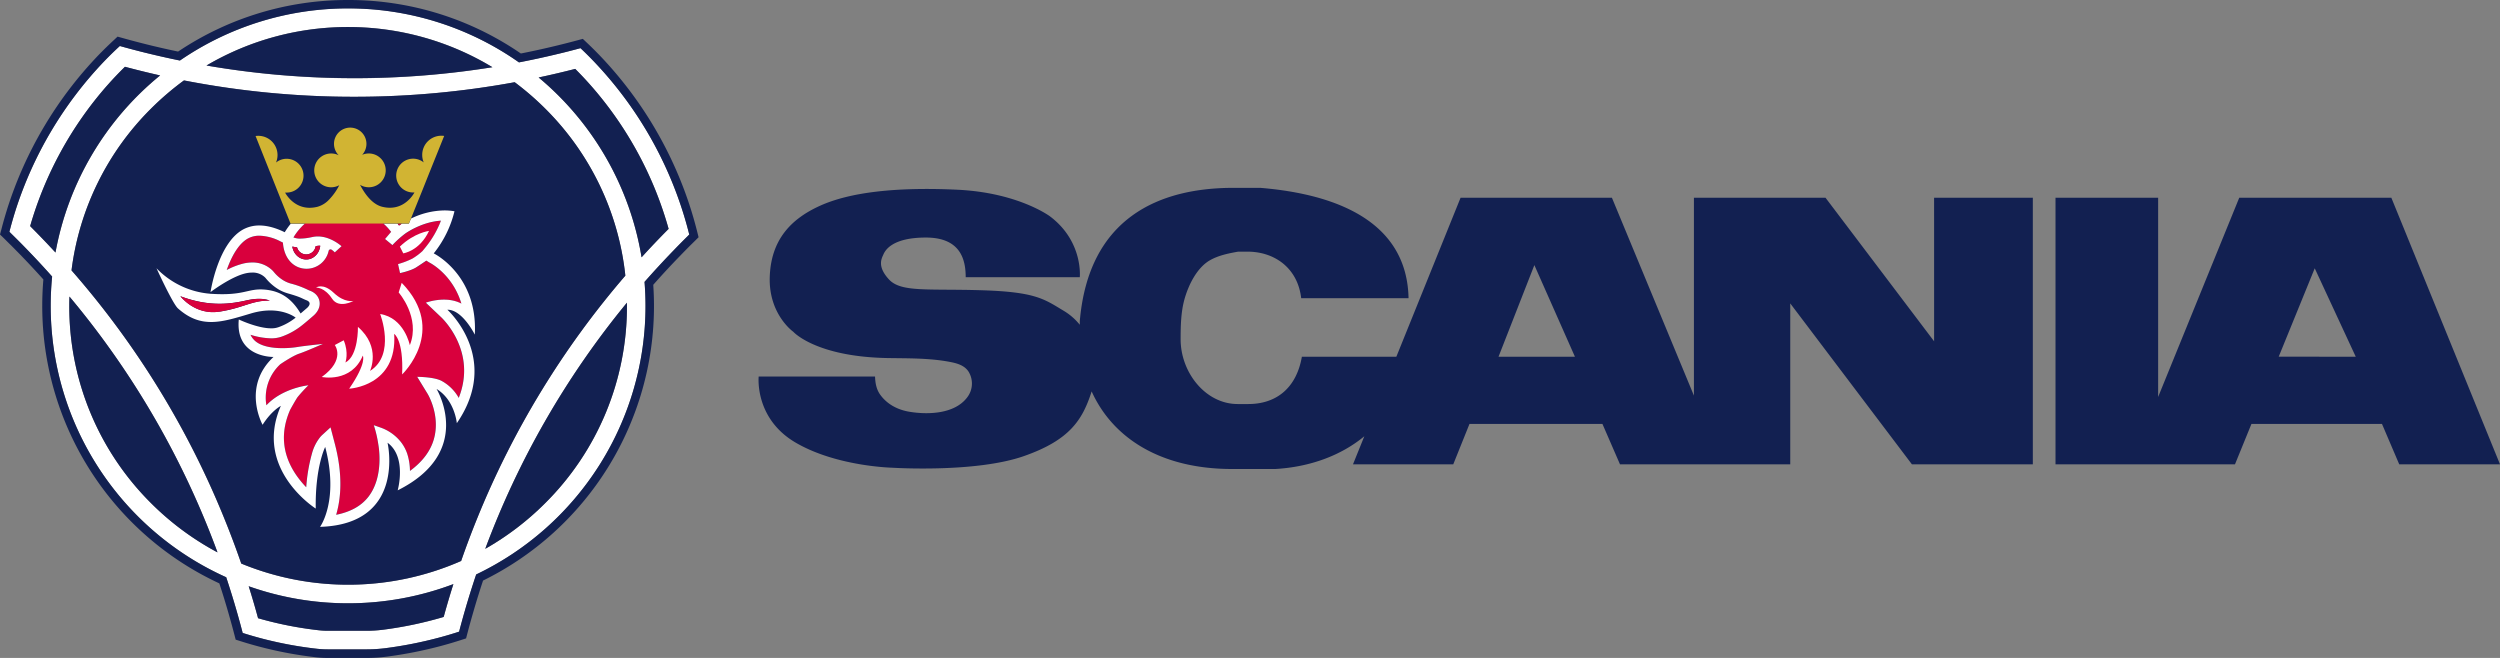 <svg id="Layer_2" data-name="Layer 2" xmlns="http://www.w3.org/2000/svg" width="1479.39" height="389.34" viewBox="0 0 1479.39 389.34"><rect x="0" y="0" width="1479.39" height="389.34" fill="#808080" stroke="none"/><path d="M409.13,131.92a228.56,228.56,0,0,0-52-89.22q-4.38-4.62-9-9c-4.24,1.15-8.49,2.23-12.76,3.27q-11.76,2.85-23.64,5.15A176,176,0,0,0,111.09,41q-11.49-2.3-22.88-5.18c-4.24-1.08-8.47-2.2-12.69-3.39q-4.67,4.31-9.08,8.87A228.46,228.46,0,0,0,13.58,130.4q-1.87,5.94-3.41,12,2.31,2.26,4.61,4.56h0q2.28,2.26,4.51,4.56,8.33,8.53,16.17,17.36-.84,8.56-.85,17.36A176,176,0,0,0,138.47,346.81q3.34,10.06,6.26,20.22,1.83,6.35,3.49,12.74,6.08,1.94,12.28,3.54a229.53,229.53,0,0,0,31.74,5.83,59.31,59.31,0,0,0,6.66.35h22.55a89.2,89.2,0,0,0,11.44-.73A240.54,240.54,0,0,0,264,382.65q6.24-1.66,12.33-3.64,1.68-6.45,3.53-12.85,3.06-10.57,6.57-21A176,176,0,0,0,386.61,186.23q0-7.17-.58-14.2,8.37-9.56,17.3-18.78c2-2.11,4.09-4.22,6.17-6.3h0l3-2.95Q411,137.91,409.13,131.92ZM277.47,337.18a166.16,166.16,0,0,1-130.12,1.54q-4.6-13.41-10-26.62A517.83,517.83,0,0,0,46.93,165.23a163.76,163.76,0,0,1,47-95.67,168.39,168.39,0,0,1,19.54-16.74A524.76,524.76,0,0,0,214.12,62.5a525.29,525.29,0,0,0,95.06-8.62,168.7,168.7,0,0,1,18.1,15.68,163.71,163.71,0,0,1,47.36,98.79A517.63,517.63,0,0,0,286.9,312.1Q281.84,324.55,277.47,337.18ZM210.61,21.23A164,164,0,0,1,296,45a514.39,514.39,0,0,1-81.83,6.55A513.79,513.79,0,0,1,126.8,44,164,164,0,0,1,210.61,21.23ZM23,139.6h0l-.43-.43-.11-.11A217.25,217.25,0,0,1,68.1,55.76q5.09-5.76,10.46-11,10.35,2.77,20.81,5.12a175.82,175.82,0,0,0-61.92,104.8Q30.37,147,23,139.6ZM93.93,302.91A164,164,0,0,1,45.61,186.23c0-1.84,0-3.67.1-5.51A509,509,0,0,1,133.32,332.1,166,166,0,0,1,93.93,302.91Zm173.25,67.4a228.92,228.92,0,0,1-35.7,7.54,77.85,77.85,0,0,1-10,.64H198.9a47.26,47.26,0,0,1-5.45-.28,217.9,217.9,0,0,1-36.13-7.15q-2.59-9.49-5.55-18.92a176.58,176.58,0,0,0,121.16-1.27Q269.86,360.54,267.18,370.31ZM375.61,186.23a164,164,0,0,1-48.33,116.68A166.05,166.05,0,0,1,291.76,330a508.63,508.63,0,0,1,83.82-145.63C375.59,185,375.61,185.6,375.61,186.23Zm8.65-28.74A175.79,175.79,0,0,0,323.32,51.07Q334.2,48.76,345,46q4.71,4.7,9.19,9.77a217,217,0,0,1,46.09,84.91q-8.28,8.26-16,16.81Z" transform="translate(-4.61 -5.23)" fill="#fff"/><path d="M45.61,186.23A164,164,0,0,0,93.93,302.91a166,166,0,0,0,39.39,29.19A509,509,0,0,0,45.71,180.72C45.65,182.56,45.61,184.39,45.61,186.23Z" transform="translate(-4.61 -5.23)" fill="#122051"/><path d="M210.61,362.23a175.49,175.49,0,0,1-58.84-10.09q3,9.42,5.55,18.92a217.9,217.9,0,0,0,36.13,7.15,47.26,47.26,0,0,0,5.45.28h22.55a77.85,77.85,0,0,0,10-.64,228.92,228.92,0,0,0,35.7-7.54q2.67-9.76,5.75-19.44A175.78,175.78,0,0,1,210.61,362.23Z" transform="translate(-4.61 -5.23)" fill="#122051"/><path d="M23,139.6h0q7.38,7.41,14.44,15.06A175.82,175.82,0,0,1,99.36,49.86q-10.45-2.36-20.81-5.12-5.37,5.26-10.46,11A217.25,217.25,0,0,0,22.45,139l.11.11Z" transform="translate(-4.61 -5.23)" fill="#122051"/><path d="M384.26,157.49q7.78-8.56,16-16.82a217,217,0,0,0-46.09-84.91Q349.69,50.68,345,46q-10.77,2.78-21.64,5.08A175.78,175.78,0,0,1,384.26,157.49Z" transform="translate(-4.61 -5.23)" fill="#122051"/><path d="M296,45a165.41,165.41,0,0,0-169.2-1,514.15,514.15,0,0,0,87.32,7.47A515,515,0,0,0,296,45Z" transform="translate(-4.61 -5.23)" fill="#122051"/><path d="M309.18,53.88a525.29,525.29,0,0,1-95.06,8.62,524.76,524.76,0,0,1-100.65-9.68A168.39,168.39,0,0,0,93.93,69.56a163.76,163.76,0,0,0-47,95.67A518,518,0,0,1,137.39,312.1q5.36,13.22,10,26.62a166.16,166.16,0,0,0,130.12-1.54q4.38-12.63,9.43-25.08a517.63,517.63,0,0,1,87.74-143.75,163.71,163.71,0,0,0-47.36-98.79A169.13,169.13,0,0,0,309.18,53.88Z" transform="translate(-4.61 -5.23)" fill="#122051"/><path d="M327.28,302.91a164,164,0,0,0,48.33-116.68v-1.88A508.69,508.69,0,0,0,291.76,330,166.05,166.05,0,0,0,327.28,302.91Z" transform="translate(-4.61 -5.23)" fill="#122051"/><path d="M210.61,10.23a175.21,175.21,0,0,1,101.1,31.93q11.87-2.29,23.64-5.15c4.27-1,8.52-2.12,12.76-3.27q4.62,4.34,9,9a228.56,228.56,0,0,1,52,89.22c1.23,4,2.36,8,3.36,12.08l-3,3h0q-3.12,3.12-6.17,6.3-8.9,9.19-17.3,18.71.57,7,.58,14.2a176,176,0,0,1-100.2,158.92q-3.51,10.45-6.57,21-1.85,6.4-3.54,12.85-6.07,2-12.32,3.64a242.88,242.88,0,0,1-31.06,6.11,89.2,89.2,0,0,1-11.44.73H198.9a59.31,59.31,0,0,1-6.66-.35,229.53,229.53,0,0,1-31.74-5.83q-6.21-1.61-12.29-3.54-1.65-6.39-3.48-12.74-2.92-10.15-6.26-20.22A176,176,0,0,1,34.61,186.23q0-8.79.85-17.36-7.84-8.82-16.17-17.36-2.23-2.3-4.51-4.56h0c-1.53-1.53-3.06-3-4.61-4.56q1.55-6,3.41-12A228.54,228.54,0,0,1,66.44,41.33q4.41-4.57,9.08-8.87c4.22,1.19,8.45,2.31,12.69,3.39q11.39,2.86,22.86,5.22a175.13,175.13,0,0,1,99.54-30.84m0-5A180,180,0,0,0,110,35.75c-6.82-1.43-13.73-3-20.57-4.75-4.25-1.07-8.47-2.2-12.57-3.35l-2.69-.75-2,1.89c-3.26,3-6.39,6.06-9.29,9.07a233,233,0,0,0-54,91c-1.24,4-2.42,8.07-3.49,12.27L4.61,144l2.07,2c1.52,1.48,3,3,4.46,4.41l.11.1c1.44,1.45,2.95,3,4.46,4.52,4.88,5,9.77,10.23,14.57,15.58-.45,5.22-.67,10.47-.67,15.65A181,181,0,0,0,134.4,350.45c1.94,5.92,3.8,11.95,5.52,18,1.22,4.23,2.38,8.47,3.46,12.62l.69,2.67,2.63.83c4.16,1.33,8.39,2.55,12.55,3.62a234.87,234.87,0,0,0,32.43,6,64.55,64.55,0,0,0,7.22.38h22.55a93.87,93.87,0,0,0,12.08-.77,247.85,247.85,0,0,0,31.71-6.24c4.25-1.13,8.48-2.38,12.58-3.72l2.6-.84.69-2.65c1.1-4.21,2.28-8.49,3.51-12.73,1.84-6.37,3.8-12.7,5.84-18.84A181,181,0,0,0,391.61,186.23c0-4.11-.15-8.29-.43-12.47,5.08-5.76,10.37-11.48,15.74-17,2.33-2.41,4.27-4.39,6.12-6.24l2.33-2.3.63-.61,2-2-.69-2.77c-1-4-2.14-8.16-3.43-12.35A233.09,233.09,0,0,0,360.7,39.3c-3-3.18-6.11-6.27-9.2-9.17l-2-1.9-2.7.72c-4.12,1.12-8.37,2.21-12.63,3.24-7.07,1.72-14.24,3.3-21.34,4.7A179.86,179.86,0,0,0,210.61,5.23Z" transform="translate(-4.61 -5.23)" fill="#122051"/><path d="M256.56,184.34l8.92,8.47c1,.92,21.46,20.36,10.56,47.87a25.63,25.63,0,0,0-10.2-10.08c-4.52-2.38-14.38-2.38-14.38-2.38l6.23,10.19c.08.13,7.64,12.73,3.63,26.69-2,7.09-6.78,13.39-14.14,18.8a34.64,34.64,0,0,0-1.63-10.2,23.66,23.66,0,0,0-4-7.24,26.56,26.56,0,0,0-12-8.3l-3.78-1.33a68.85,68.85,0,0,1,2.7,11.52c0,.18,3.64,18.47-5.86,30.81-4.21,5.46-10.61,9-19.11,10.7,2.57-8.64,4.3-22.55-.71-41.75l-2.61-10-4.58,4.2a16.08,16.08,0,0,0-1.43,1.43,26.27,26.27,0,0,0-5,9.9,99.62,99.62,0,0,0-3.38,19.92,56.22,56.22,0,0,1-5.89-7.18c-8.32-12.13-9.54-25.13-3.63-38.63,0,0,3.15-5.75,4.42-7.54a90.59,90.59,0,0,1,6.42-7s-15.27,1.54-24.89,11.84a26.93,26.93,0,0,1,8.23-24.28s7.28-5,11.23-6.29c3.58-1.17,14-5.75,14-5.75s-11.28,1.2-14.79,1.79c-6.67,1.13-21.08,1.81-26.4-4.62a10.14,10.14,0,0,1-1.67-2.57A42.78,42.78,0,0,0,165,205.44a18.2,18.2,0,0,0,6.69-1.15,41.11,41.11,0,0,0,11.86-6.73c1.84-1.46,3.93-3.25,6.46-5.44,1.17-1,4.38-4.07,3.69-8.45-.27-1.69-1.36-4.77-5.65-6.41a17.19,17.19,0,0,1-1.7-.75A53.39,53.39,0,0,0,176.6,173a17.72,17.72,0,0,1-4.08-1.74,22,22,0,0,1-5.8-5c-.27-.33-.5-.59-.76-.86h0a16.7,16.7,0,0,0-12.1-4.85,23.71,23.71,0,0,0-4.89.54A42.85,42.85,0,0,0,138.78,165h0c3.53-10,8.13-16.6,13.28-19a14,14,0,0,1,6.08-1.29A28.66,28.66,0,0,1,170.43,148l1.59.78c.72,9.89,6.69,15.5,14.06,15.5a13.42,13.42,0,0,0,13-10.56,1.16,1.16,0,0,1,1.36-.9,1.18,1.18,0,0,1,.43.19,12.59,12.59,0,0,1,1.85,1.57l4-3.66a25.86,25.86,0,0,0-8-4.68,18.3,18.3,0,0,0-5.57-1.09,15.25,15.25,0,0,0-3.37.28l-.81.16a32.59,32.59,0,0,1-7.23.83,10.61,10.61,0,0,1-3.48-.69h0a34.91,34.91,0,0,1,55.66-5.84h0l.09.09c.64.71,1.29,1.48,1.93,2.31l.07.1.08.1-3.59,4.22,4.37,3.61a58.31,58.31,0,0,1,7.52-6.78c.1-.07,9.53-6.94,21.19-7.68a57.35,57.35,0,0,1-8.94,15.55l-2,2.45a34.86,34.86,0,0,1-6,4.46,48.3,48.3,0,0,1-8.45,3.24l1.19,5.33s5.92-1.23,9.27-3.21c1.62-1,6.29-4.17,6.29-4.17l1.74,1.09c.71.35,13.83,7.14,19,24.33C268.29,180,256.56,184.34,256.56,184.34Z" transform="translate(-4.61 -5.23)" fill="#d9003d"/><path d="M185.85,158.75c4.3,0,7.84-3.57,8.3-8.16a9.38,9.38,0,0,0-2.53.26h-.19a5.62,5.62,0,0,1-11,.72,26.32,26.32,0,0,1-2.79-.51C178.27,155.44,181.7,158.75,185.85,158.75Z" transform="translate(-4.61 -5.23)" fill="none"/><path d="M150.75,183c-9.11,2.08-21.95,4.17-39.4-2.42,0,0,8.67,11.42,23.16,9.11s19.31-6.8,29.74-6.47C164.25,183.19,159.86,180.88,150.75,183Z" transform="translate(-4.61 -5.23)" fill="none"/><path d="M240.76,138.69l-.93-1.16c.28.35.57.7.84,1.06Z" transform="translate(-4.61 -5.23)" fill="none"/><path d="M285.58,203.25c1.93-35.3-24.31-48.08-24.31-48.08a63.75,63.75,0,0,0,12.28-24.93,36.52,36.52,0,0,0-6-.49,46.38,46.38,0,0,0-19.78,4.84l-1.19,2.94h-4.12c-1.11.71-1.72,1.16-1.72,1.16l-.09-.1c-.27-.36-.56-.71-.84-1.06h-8.28c.81.73,1.6,1.5,2.35,2.31h0l.09.09c.64.71,1.29,1.48,1.93,2.31l.07.1.08.1-3.59,4.22,4.37,3.61a58.31,58.31,0,0,1,7.52-6.78c.1-.07,9.53-6.94,21.19-7.68a57.35,57.35,0,0,1-8.94,15.55l-2,2.45a34.86,34.86,0,0,1-6,4.46,48.3,48.3,0,0,1-8.45,3.24l1.19,5.33s5.92-1.23,9.27-3.21c1.62-1,6.29-4.17,6.29-4.17l1.74,1.09c.71.35,13.83,7.14,19,24.33-9.32-4.93-21.05-.54-21.05-.54l8.92,8.47c1,.92,21.46,20.36,10.56,47.87a25.63,25.63,0,0,0-10.2-10.08c-4.52-2.38-14.38-2.38-14.38-2.38l6.23,10.19c.08.13,7.64,12.73,3.63,26.69-2,7.09-6.78,13.39-14.14,18.8a34.64,34.64,0,0,0-1.63-10.2,23.66,23.66,0,0,0-4-7.24,26.56,26.56,0,0,0-12-8.3l-3.78-1.33a68.85,68.85,0,0,1,2.7,11.52c0,.18,3.64,18.47-5.86,30.81-4.21,5.46-10.61,9-19.11,10.7,2.57-8.64,4.3-22.55-.71-41.75l-2.61-10-4.58,4.2a16.08,16.08,0,0,0-1.43,1.43,26.27,26.27,0,0,0-5,9.9,99.62,99.62,0,0,0-3.38,19.92,56.22,56.22,0,0,1-5.89-7.18c-8.32-12.13-9.54-25.13-3.63-38.63,0,0,3.15-5.75,4.42-7.54a90.59,90.59,0,0,1,6.42-7s-15.27,1.54-24.89,11.84a26.93,26.93,0,0,1,8.23-24.28s7.28-5,11.23-6.29c3.58-1.17,14-5.75,14-5.75s-11.28,1.2-14.79,1.79c-6.67,1.13-21.08,1.81-26.4-4.62a10.14,10.14,0,0,1-1.67-2.57A43.28,43.28,0,0,0,165,205.44a18.2,18.2,0,0,0,6.69-1.15,41.11,41.11,0,0,0,11.86-6.73c1.84-1.46,3.93-3.25,6.46-5.44,1.17-1,4.38-4.07,3.69-8.45-.27-1.69-1.36-4.77-5.65-6.41a17.19,17.19,0,0,1-1.7-.75A53.39,53.39,0,0,0,176.6,173a17.72,17.72,0,0,1-4.08-1.74,22,22,0,0,1-5.8-5c-.27-.33-.5-.59-.76-.86h0a16.7,16.7,0,0,0-12.1-4.85,23.71,23.71,0,0,0-4.89.54A42.85,42.85,0,0,0,138.78,165h0c3.53-10,8.13-16.6,13.28-19a14,14,0,0,1,6.08-1.29A28.66,28.66,0,0,1,170.43,148l1.59.78c.72,9.89,6.69,15.5,14.06,15.5a13.42,13.42,0,0,0,13-10.56,1.16,1.16,0,0,1,1.36-.9,1.18,1.18,0,0,1,.43.19,12.59,12.59,0,0,1,1.85,1.57l4-3.66a25.86,25.86,0,0,0-8-4.68,18.3,18.3,0,0,0-5.57-1.09,15.25,15.25,0,0,0-3.37.28l-.81.16a32.59,32.59,0,0,1-7.23.83,10.61,10.61,0,0,1-3.48-.69h0a35,35,0,0,1,6.74-8.15h-8.3a40.93,40.93,0,0,0-3.6,5.08c-4.45-2.19-9.73-4-15-4a20,20,0,0,0-8.64,1.86c-15.8,7.46-20.28,37.57-20.28,37.57,3.66-2.73,13.55-9.55,21-11.16a17.7,17.7,0,0,1,3.63-.4,10.36,10.36,0,0,1,7.9,3.14,29.46,29.46,0,0,0,7.79,6.84,24,24,0,0,0,5.44,2.33c8.22,2.36,8,2.91,11,4.06,4.1,1.57.25,4.67.25,4.67-1.4,1.21-2.61,2.25-3.7,3.17-4.93-8.27-11.3-13.35-21.42-14.15s-11.72,3.83-31.86,2.48a49.65,49.65,0,0,1-32-15.1s9.58,21,12.71,23.76c13.83,12.31,26,8.12,43.14,3s26.43,2.41,26.5,2.46a34.68,34.68,0,0,1-10,5.6,12.18,12.18,0,0,1-4.48.73c-8.16,0-19.16-5.24-19.16-5.24-2.08,21.71,18.64,22.18,20.42,22.18h.12C147.5,234.21,160,256.6,160,256.6c5.41-8.49,10.81-11.19,10.81-11.19-16.4,37.43,20.64,60.77,20.64,60.77-.38-24.69,5.6-36.46,5.6-36.46C205.38,301.55,194,317,194,317c51.13-1.55,39.94-49.78,39.94-49.78,11.58,8.49,6,28.17,6,28.17,45.73-22.77,23-60,23-60,10.81,6.56,12,20.26,12,20.26,26.44-38.39-5.59-67.14-5.59-67.14C278.25,188.4,285.58,203.25,285.58,203.25ZM180.4,151.61a5.62,5.62,0,0,0,11-.72h.19a9.38,9.38,0,0,1,2.53-.26c-.46,4.59-4,8.16-8.3,8.16-4.15,0-7.58-3.31-8.24-7.65A26.75,26.75,0,0,0,180.4,151.61Zm-45.89,38c-14.49,2.31-23.16-9.11-23.16-9.11,17.45,6.59,30.29,4.5,39.4,2.42s13.5.22,13.5.22c-10.43-.28-15.25,4.22-29.74,6.52Z" transform="translate(-4.61 -5.23)" fill="#fff"/><path d="M242.48,137.53h-2.65l.93,1.16S241.37,138.24,242.48,137.53Z" transform="translate(-4.61 -5.23)" fill="#d9003d"/><path d="M191.62,175.42s4.09-3,10.51,3.11,11.67,4.77,11.67,4.77-8.63,4.83-12.64-1.26C196.53,175,191.62,175.42,191.62,175.42Z" transform="translate(-4.61 -5.23)" fill="#fff"/><path d="M242.32,172.59l-1.79,5.71s13.09,14.88,6.6,31.21c0,0-3.24-16.22-17.56-18.46,0,0,9.4,24.06-6,33.68,0,0,6.71-14.1-7.16-26.07,0,0,.39,17.11-7.41,21.09,0,0,2.15-5.76-1-13.15l-5.27,2.8s6.61,8.62-7.71,18.91c0,0,17.45,3.69,24.28-12.64,0,0,2.57,4.14-8.06,19.57,0,0,28.64-1.34,26.63-32.44,0,0,5.59,3.47,4.7,24C242.55,226.85,269.85,200.9,242.32,172.59Z" transform="translate(-4.61 -5.23)" fill="#fff"/><path d="M241.24,151.15l2,4s9.66-1.3,15.25-13.28C258.46,141.89,249.85,142.88,241.24,151.15Z" transform="translate(-4.61 -5.23)" fill="#fff"/><path d="M111.35,180.55S120,192,134.51,189.66s19.31-6.8,29.74-6.47c0,0-4.39-2.31-13.5-.22S128.8,187.14,111.35,180.55Z" transform="translate(-4.61 -5.23)" fill="#d9003d"/><path d="M177.61,151.1a26.32,26.32,0,0,0,2.79.51,5.62,5.62,0,0,0,11-.72h.19a9.38,9.38,0,0,1,2.53-.26c-.46,4.59-4,8.16-8.3,8.16C181.7,158.75,178.27,155.44,177.61,151.1Z" transform="translate(-4.61 -5.23)" fill="#d9003d"/><path d="M185.85,158.75c4.3,0,7.84-3.57,8.3-8.16a9.38,9.38,0,0,0-2.53.26h-.19a5.62,5.62,0,0,1-11,.72,26.32,26.32,0,0,1-2.79-.51C178.27,155.44,181.7,158.75,185.85,158.75Z" transform="translate(-4.61 -5.23)" fill="none"/><path d="M178.24,145.68h0a10.61,10.61,0,0,0,3.48.69,32.59,32.59,0,0,0,7.23-.83l.81-.16a15.25,15.25,0,0,1,3.37-.28,18.3,18.3,0,0,1,5.57,1.09,25.86,25.86,0,0,1,8,4.68l-4,3.66A12.59,12.59,0,0,0,200.9,153a1.14,1.14,0,0,0-1.6.28,1.11,1.11,0,0,0-.19.43,13.42,13.42,0,0,1-13,10.56c-7.37,0-13.34-5.61-14.06-15.5l-1.59-.78a28.69,28.69,0,0,0-12.38-3.38,14,14,0,0,0-6.08,1.29c-5.15,2.43-9.75,9-13.28,19h0A42.92,42.92,0,0,1,148.88,161a23.71,23.71,0,0,1,4.89-.54,16.7,16.7,0,0,1,12.1,4.85h0c.26.27.49.53.76.86a21.88,21.88,0,0,0,5.8,5,17.72,17.72,0,0,0,4.08,1.74,53.39,53.39,0,0,1,9.75,3.48,17.19,17.19,0,0,0,1.7.75c4.29,1.64,5.38,4.72,5.65,6.41.69,4.38-2.52,7.49-3.69,8.45-2.53,2.19-4.62,4-6.46,5.44a41.11,41.11,0,0,1-11.86,6.73,18.2,18.2,0,0,1-6.69,1.15,42.82,42.82,0,0,1-12.14-2.13,10.14,10.14,0,0,0,1.67,2.57c5.32,6.43,19.73,5.75,26.4,4.62,3.51-.59,14.79-1.79,14.79-1.79s-10.42,4.58-14,5.75c-4,1.3-11.23,6.29-11.23,6.29A26.92,26.92,0,0,0,162.22,245c9.62-10.3,24.89-11.84,24.89-11.84a94.92,94.92,0,0,0-6.42,7c-1.27,1.79-4.42,7.54-4.42,7.54-5.91,13.5-4.69,26.5,3.63,38.63a56.22,56.22,0,0,0,5.89,7.18,99.62,99.62,0,0,1,3.38-19.92,26.27,26.27,0,0,1,5-9.9,16.08,16.08,0,0,1,1.43-1.43l4.58-4.2,2.61,10c5,19.2,3.28,33.11.71,41.75,8.5-1.66,14.9-5.24,19.11-10.7,9.5-12.34,5.88-30.63,5.86-30.81a68.85,68.85,0,0,0-2.7-11.52l3.78,1.33a26.56,26.56,0,0,1,12,8.3,23.66,23.66,0,0,1,4,7.24,34.64,34.64,0,0,1,1.63,10.2c7.36-5.41,12.1-11.71,14.14-18.8,4-14-3.55-26.56-3.63-26.69l-6.23-10.19s9.86,0,14.38,2.38A25.71,25.71,0,0,1,276,240.68c10.9-27.51-9.56-47-10.56-47.87l-8.92-8.47s11.73-4.39,21.05.54c-5.17-17.19-18.29-24-19-24.33l-1.74-1.09s-4.67,3.21-6.29,4.17c-3.35,2-9.27,3.21-9.27,3.21l-1.19-5.33a48.3,48.3,0,0,0,8.45-3.24,34.86,34.86,0,0,0,6-4.46l2-2.45a57.35,57.35,0,0,0,8.94-15.55c-11.66.74-21.09,7.61-21.19,7.68a58.31,58.31,0,0,0-7.52,6.78l-4.37-3.61,3.59-4.22-.08-.1-.07-.1c-.64-.83-1.29-1.6-1.93-2.31l-.09-.09h0c-.75-.81-1.54-1.58-2.35-2.31H185A34.38,34.38,0,0,0,178.24,145.68Z" transform="translate(-4.61 -5.23)" fill="none"/><path d="M240.67,138.59l.09.1s.61-.45,1.72-1.16h-2.65C240.11,137.88,240.4,138.23,240.67,138.59Z" transform="translate(-4.61 -5.23)" fill="none"/><path d="M150.75,183c-9.11,2.08-21.95,4.17-39.4-2.42,0,0,8.67,11.42,23.16,9.11s19.31-6.8,29.74-6.47C164.25,183.19,159.86,180.88,150.75,183Z" transform="translate(-4.61 -5.23)" fill="none"/><path d="M267.46,85.67a11.32,11.32,0,0,0-13,11.29,11.59,11.59,0,0,0,.89,4.39A10,10,0,1,0,249,119.13h.85s-5.85,11.73-19.07,8.46c-5.61-1.39-10-7-13.12-13a10,10,0,1,0,1.25-17.73,9.6,9.6,0,1,0-13.87.25,10,10,0,1,0,.34,17.71,35,35,0,0,1-6.38,8.89,14.82,14.82,0,0,1-6.61,3.91,19.4,19.4,0,0,1-4.68.57c-9.93-.08-14.39-9-14.39-9h1a10,10,0,1,0-6.38-17.78A11.38,11.38,0,0,0,157.46,85.6a10.81,10.81,0,0,0-1.61.12h0L164,106.17l.41,1,4,10.07,8.11,20.27H246.6l1.19-2.94,7-17.32,4-10.06.41-1,8.25-20.51h0Z" transform="translate(-4.61 -5.23)" fill="#d1b433"/><path d="M1149.13,207.2l-64.25-84.94H1007V239.33L958.48,122.26H868.91l-38,94.06H775c-3.25,18.81-15.43,28-31.66,28H737c-18.9,0-33.75-18.54-33.75-38.37,0-7.73.18-16.07,2.25-23.54,2.34-8.43,7.39-18.86,15.28-23.27,5.05-2.82,10.89-4,16.55-5h5.4c16.38,0,29.88,9.94,31.87,27.57h63.53c-1-50.63-52.83-62.43-87.73-65.32H734.48c-43.58,0-85.66,17.38-90.9,78.92v2.1a35.78,35.78,0,0,0-9.08-8c-11.74-7-16.44-11.41-48.64-12.41s-48,1.34-55.17-6.38-4.36-12.41-3.35-14.75,5-10.07,25.15-10.07,23.58,12.54,23.58,23.46h67.51s2.15-21.11-17.64-36c0,0-18.78-14.09-55-15.77s-63.23,1.51-80.83,9.39-29.35,20.42-30,42.41S474,201.52,474,201.52s13.25,14.93,56.34,15.6c12,.18,24.42,0,36.26,2.25,4.2.79,8.78,2,11.2,5.85a13.41,13.41,0,0,1-1,15.36c-7.49,9.69-23.14,10.15-34.17,8.29-6.9-1.17-13.22-4.47-17.3-10.29-2.34-3.35-2.8-7.4-2.91-10.52H453.56S451,252.71,475.19,267s57.34,15,57.34,15,49.31,3.18,78-6.88c27-9.46,34.64-21.29,40.07-38.27,12.21,27.12,40.26,45.91,83.06,45.91h25.71c20.68-1.24,38.9-8.06,52.59-19.37L805.25,280h59.33l9.61-23.91h78.67L963.25,280H1064V184.77L1136,280h71.55V122.26h-58.43Zm-257.76,9.12,21.21-54.21,24,54.21Z" transform="translate(-4.61 -5.23)" fill="#122051"/><path d="M1424.37,280H1484l-64.3-157.76h-90l-48,117.9V122.26h-60.73V280h106.2l9.75-23.91h77.24Zm-71.32-63.7,21.32-52.3,24.27,52.32Z" transform="translate(-4.61 -5.23)" fill="#122051"/></svg>